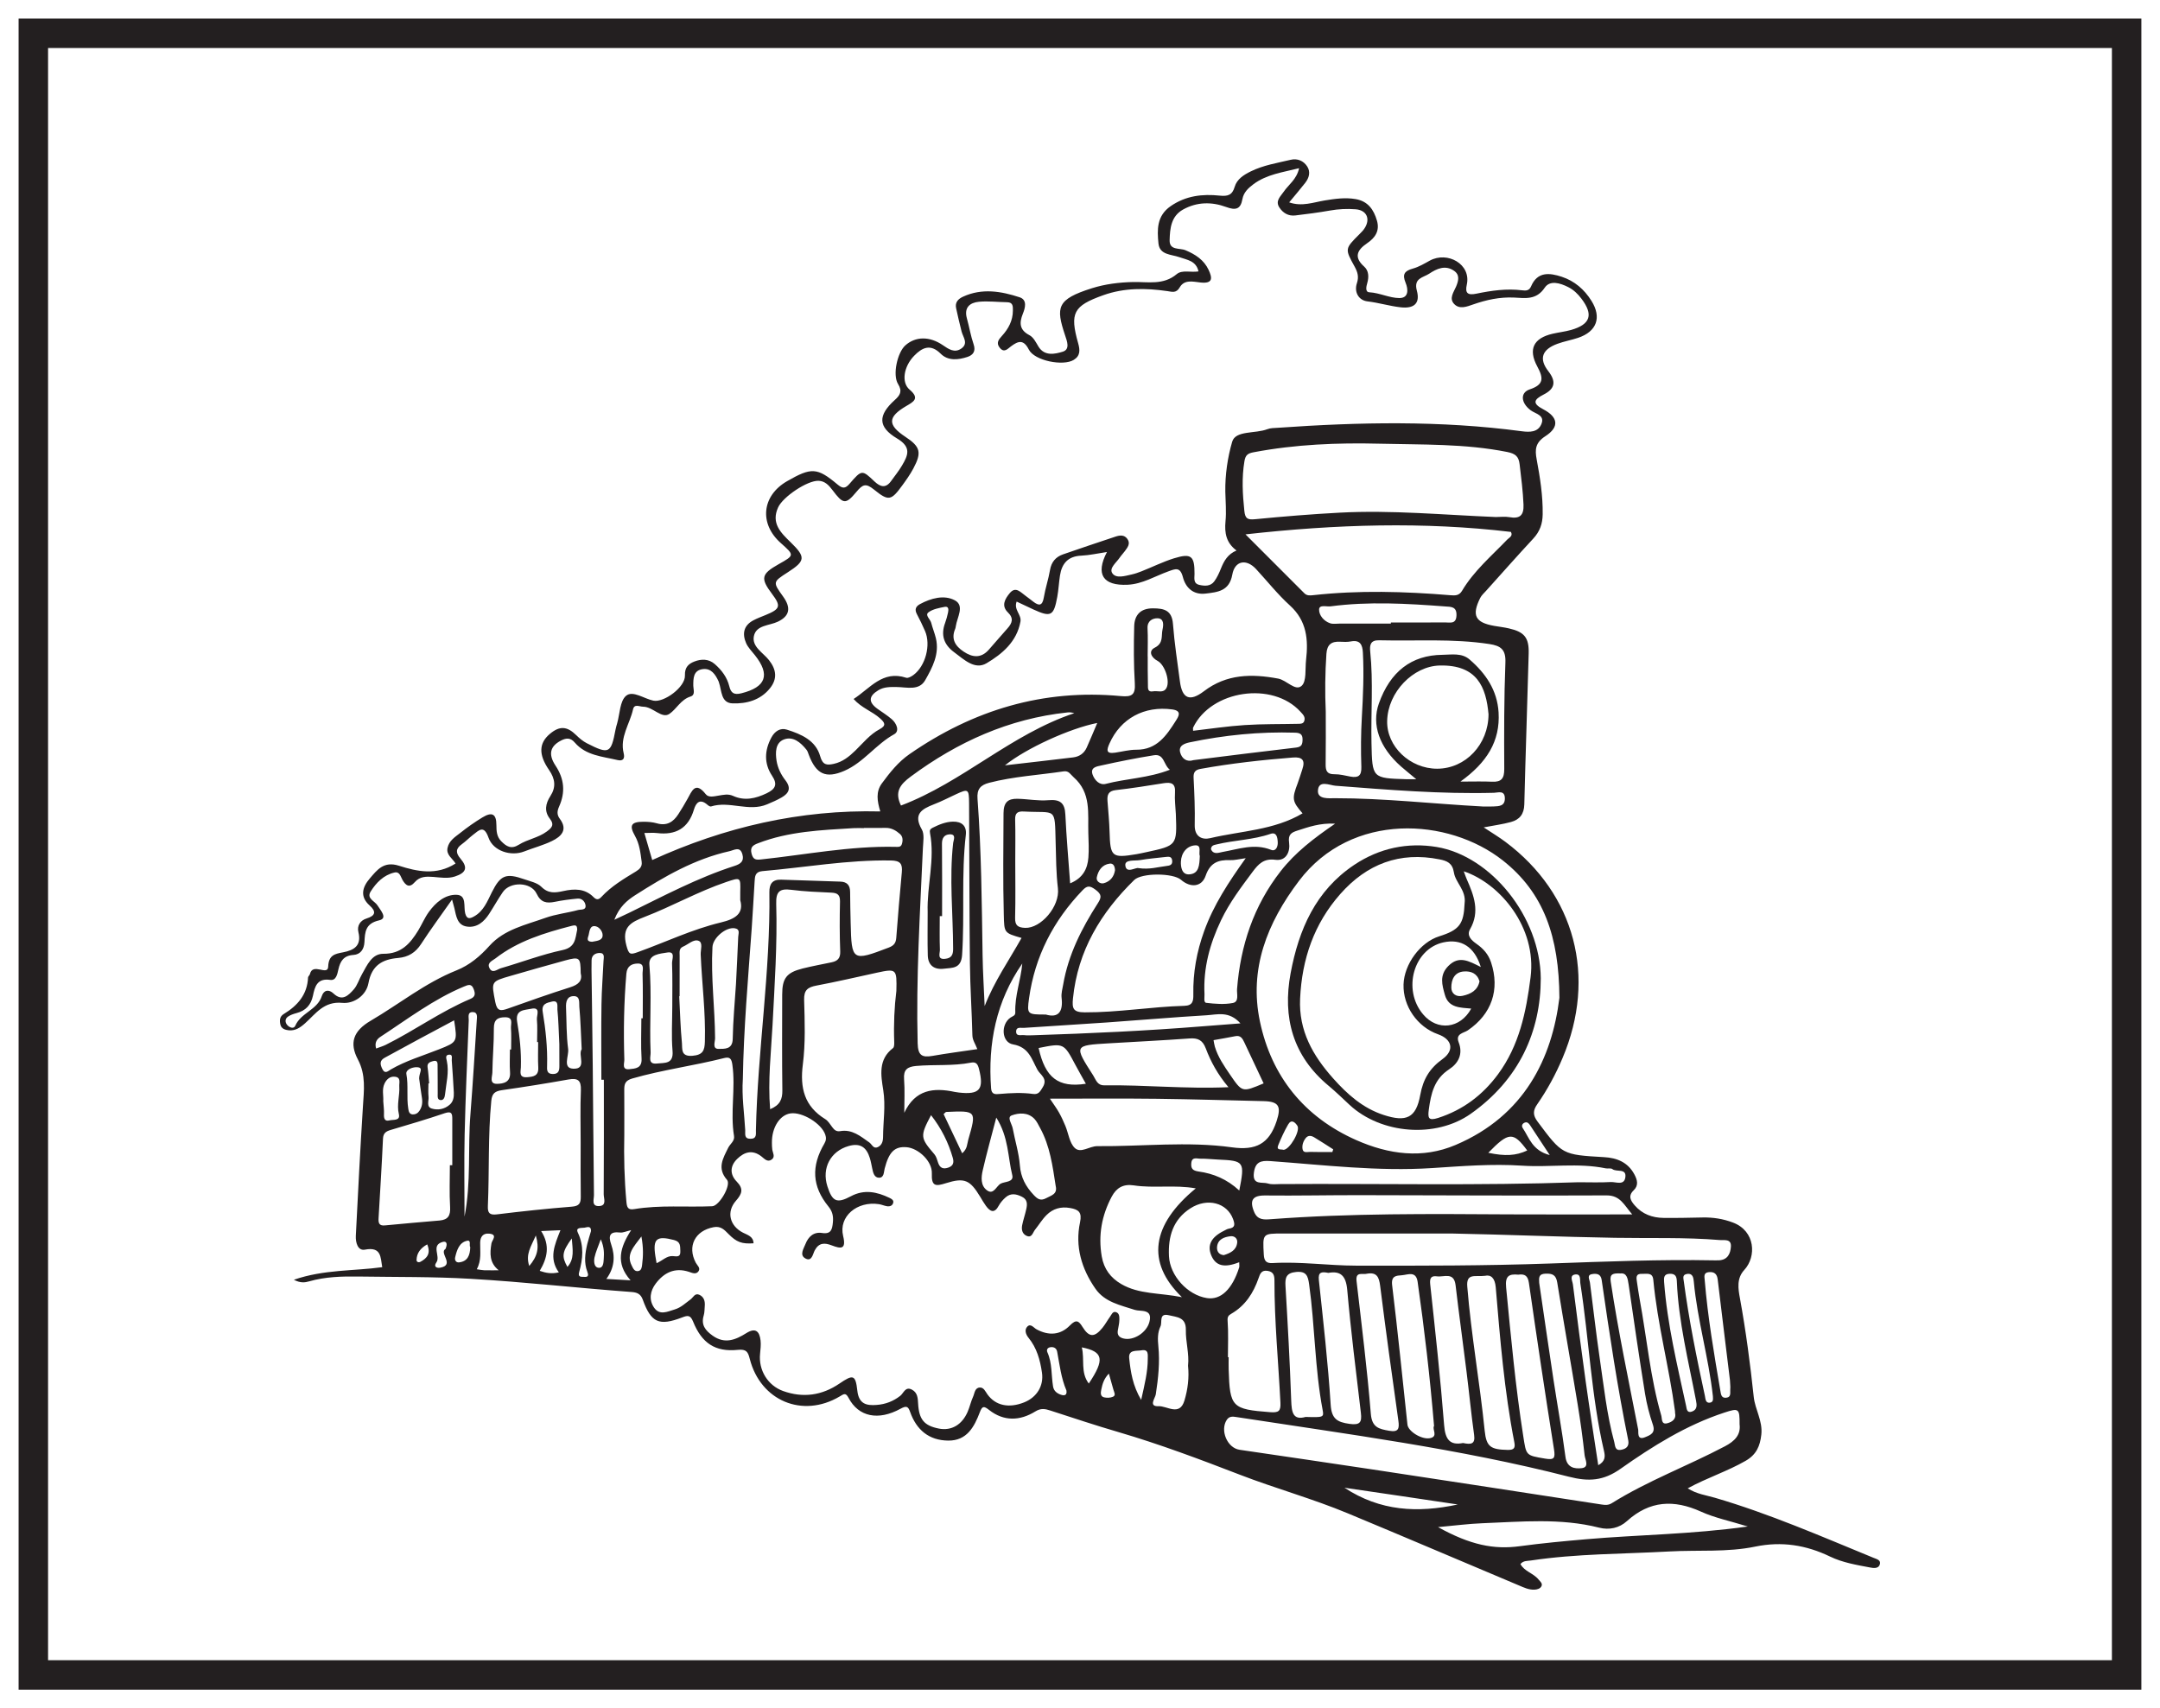 <?xml version="1.0" encoding="UTF-8"?>
<svg xmlns="http://www.w3.org/2000/svg" xmlns:xlink="http://www.w3.org/1999/xlink" width="220pt" height="174pt" viewBox="0 0 220 174" version="1.1">
<g id="surface1">
<rect x="0" y="0" width="220" height="174" style="fill:rgb(100%,100%,100%);fill-opacity:1;stroke:none;"/>
<path style=" stroke:none;fill-rule:nonzero;fill:rgb(100%,100%,100%);fill-opacity:1;" d="M 3.395 3.391 L 216.602 3.391 L 216.602 170.609 L 3.395 170.609 Z M 3.395 3.391 "/>
<path style=" stroke:none;fill-rule:nonzero;fill:rgb(13.73%,12.16%,12.549%);fill-opacity:1;" d="M 218.102 1.891 L 1.895 1.891 L 1.895 172.109 L 218.102 172.109 Z M 215.102 169.109 L 4.895 169.109 L 4.895 4.891 L 215.102 4.891 Z M 215.102 169.109 "/>
<path style=" stroke:none;fill-rule:evenodd;fill:rgb(13.73%,12.16%,12.549%);fill-opacity:1;" d="M 43.512 126.75 C 42.797 127.152 42.449 127.656 42.426 128.34 C 42.418 128.531 42.617 128.633 42.828 128.523 C 43.508 128.16 43.895 127.668 43.512 126.75 M 60.305 95.93 C 60.664 95.848 61.258 95.84 61.363 95.41 C 61.465 94.996 61.098 94.445 60.68 94.352 C 60.078 94.215 60.047 94.84 59.953 95.25 C 59.895 95.496 59.645 95.914 60.305 95.93 M 54.574 125.844 C 54.086 126.996 53.504 127.746 53.906 128.953 C 54.738 127.965 54.949 127.148 54.574 125.844 M 58.238 126.145 C 57.242 127.527 57.188 127.969 57.793 129.047 C 58.531 128.223 58.32 127.281 58.238 126.145 M 61.191 126.234 C 60.926 126.98 60.676 127.516 60.555 128.074 C 60.473 128.457 60.496 129.059 60.922 129.129 C 61.441 129.219 61.469 128.637 61.492 128.242 C 61.527 127.66 61.551 127.07 61.191 126.234 M 112.941 139.914 C 112.445 140.418 112.281 140.973 112.168 141.543 C 112.105 141.852 112.051 142.234 112.449 142.332 C 112.734 142.402 113.098 142.387 113.363 142.27 C 113.68 142.125 113.477 141.809 113.406 141.559 C 113.254 141.043 113.113 140.527 112.941 139.914 M 47.895 127.031 C 47.754 126.875 48.027 126.277 47.57 126.383 C 46.77 126.562 46.535 127.332 46.363 128.051 C 46.285 128.363 46.445 128.629 46.781 128.582 C 47.621 128.477 47.875 127.875 47.895 127.031 M 45.375 127.215 C 45.586 126.723 45.52 126.375 45.066 126.508 C 43.863 126.859 44.902 127.953 44.441 128.598 C 44.125 129.043 44.504 129.191 44.848 129.125 C 46.363 128.844 44.684 127.621 45.375 127.215 M 113.566 88.637 C 113.547 88.238 113.402 87.914 113.016 87.969 C 112.242 88.078 111.855 88.68 111.711 89.359 C 111.621 89.766 112.066 90.059 112.418 89.965 C 113.07 89.793 113.469 89.297 113.566 88.637 M 124.648 127.848 C 125.285 127.641 125.922 127.371 126.012 126.57 C 126.059 126.141 125.723 125.875 125.328 125.922 C 124.684 125.996 124.043 126.227 123.961 126.988 C 123.918 127.375 124.082 127.801 124.648 127.848 M 157.844 117.656 C 157.035 116.426 156.445 115.516 155.844 114.617 C 155.719 114.43 155.551 114.238 155.285 114.352 C 155.031 114.457 154.949 114.691 155.094 114.906 C 155.754 115.879 156.055 117.188 157.844 117.656 M 65.328 125.945 C 64.512 127.035 63.766 127.773 64.34 128.906 C 64.48 129.184 64.613 129.543 65.012 129.469 C 65.332 129.41 65.371 129.082 65.402 128.816 C 65.508 127.973 65.547 127.129 65.328 125.945 M 130.73 117.121 C 131.363 117.105 132.477 115.172 132.137 114.664 C 131.898 114.309 131.527 113.965 131.195 114.547 C 130.809 115.219 130.48 115.93 130.191 116.648 C 129.969 117.207 130.496 117.035 130.73 117.121 M 60.195 125.395 C 60.211 124.832 59.816 125 59.531 125.051 C 59.219 125.098 58.586 124.988 58.859 125.566 C 59.5 126.91 59.367 128.23 58.988 129.578 C 58.824 130.148 59.254 130.039 59.527 130.062 C 59.949 130.098 59.945 129.859 59.824 129.547 C 59.457 128.605 59.594 127.656 59.816 126.711 C 59.922 126.27 60.07 125.836 60.195 125.395 M 135.703 117.344 C 135.73 117.25 135.762 117.16 135.789 117.07 C 135.145 116.66 134.508 116.242 133.855 115.848 C 133.566 115.672 133.242 115.617 133 115.914 C 132.738 116.238 132.598 116.652 132.668 117.051 C 132.746 117.488 133.176 117.324 133.453 117.332 C 134.203 117.359 134.953 117.344 135.703 117.344 M 115.957 88.426 C 117.098 88.59 117.934 88.309 118.789 88.211 C 119.137 88.172 119.43 88.113 119.391 87.672 C 119.348 87.199 119.012 87.258 118.684 87.293 C 117.828 87.398 116.961 87.461 116.113 87.609 C 115.566 87.703 114.547 87.523 114.617 88.156 C 114.715 89.031 115.672 88.32 115.957 88.426 M 122.203 87.191 C 122.059 86.891 122.434 86.078 121.758 86.105 C 120.879 86.141 120.312 86.887 120.277 87.766 C 120.254 88.297 120.367 89.113 121.129 89.062 C 122.137 89 122.16 88.105 122.203 87.191 M 110.895 140.926 C 112.531 138.48 112.395 137.68 110.184 137.242 C 110.492 138.477 110.031 139.789 110.895 140.926 M 108.617 141.633 C 108.074 140.371 107.926 139.012 107.672 137.676 C 107.602 137.312 107.312 137.16 106.945 137.234 C 106.664 137.289 106.578 137.516 106.68 137.746 C 107.176 138.855 107.066 140.059 107.254 141.215 C 107.328 141.688 107.656 141.926 108.047 142.062 C 108.383 142.18 108.703 142.152 108.617 141.633 M 56.918 129.602 C 55.883 128.168 56.484 126.812 57.082 125.309 C 56.414 125.34 55.855 125.363 55.117 125.395 C 56.055 126.867 55.734 128.168 54.973 129.449 C 55.617 129.672 56.176 129.77 56.918 129.602 M 155.551 117.188 C 154.125 115.258 153.664 115.285 151.586 117.422 C 153.309 117.785 154.395 117.723 155.551 117.188 M 66.875 128.668 C 67.473 128.41 67.906 127.906 68.516 127.945 C 68.949 127.973 69.328 128.09 69.293 127.426 C 69.266 126.926 69.34 126.484 68.641 126.305 C 66.879 125.852 66.477 126.164 66.75 127.938 C 66.785 128.152 66.824 128.363 66.875 128.668 M 50.797 129.391 C 49.852 128.641 49.879 127.688 50.055 126.652 C 50.109 126.328 50.738 125.742 49.816 125.656 C 49.199 125.602 48.918 125.973 48.906 126.574 C 48.891 127.465 49.059 128.375 48.559 129.285 C 48.883 129.332 49.098 129.379 49.312 129.387 C 49.805 129.398 50.301 129.391 50.797 129.391 M 42.691 109.855 C 42.688 109.262 43.152 108.785 42.551 108.711 C 42.086 108.652 41.301 108.93 41.391 109.402 C 41.609 110.582 41.395 111.762 41.582 112.922 C 41.621 113.156 41.66 113.492 42.031 113.512 C 42.328 113.523 42.555 113.391 42.719 113.148 C 42.988 112.75 43.051 112.32 42.977 111.848 C 42.855 111.09 42.758 110.328 42.691 109.855 M 64.227 130.414 C 62.645 128.652 63.172 127.027 64.285 125.301 C 63.766 125.418 63.453 125.578 63.164 125.543 C 62.082 125.414 61.945 125.879 62.258 126.781 C 62.672 127.977 62.586 129.148 61.758 130.273 C 62.59 130.32 63.266 130.359 64.227 130.414 M 116.23 142.594 C 116.582 141.016 116.902 139.742 116.902 138.418 C 116.902 137.973 117 137.41 116.262 137.543 C 115.742 137.637 114.91 137.441 115.012 138.371 C 115.16 139.746 115.363 141.129 116.23 142.594 M 39.035 112.152 C 39.066 112.66 39.129 113.07 39.109 113.473 C 39.086 113.91 39.168 114.254 39.672 114.121 C 40.043 114.023 40.793 114.191 40.625 113.484 C 40.391 112.512 40.73 111.59 40.668 110.645 C 40.645 110.277 40.859 109.746 40.23 109.676 C 39.715 109.617 39.375 109.934 39.164 110.371 C 38.879 110.977 39.078 111.625 39.035 112.152 M 123.34 86.496 C 123.59 87.094 124.133 86.848 124.516 86.781 C 126.156 86.492 127.754 85.883 129.465 86.566 C 129.934 86.754 130.164 86.258 130.141 85.789 C 130.117 85.32 130.035 84.719 129.402 84.938 C 127.617 85.555 125.723 85.57 123.91 86.012 C 123.633 86.078 123.367 86.113 123.34 86.496 M 98 117.473 C 98.539 117.016 98.496 116.52 98.617 116.098 C 99.473 113.129 99.461 113.125 96.375 113.262 C 96.312 113.266 96.254 113.359 96.109 113.484 C 96.715 114.758 97.332 116.059 98 117.473 M 43.711 110.352 C 43.688 110.355 43.66 110.355 43.637 110.355 C 43.637 110.812 43.602 111.273 43.648 111.727 C 43.691 112.141 43.395 112.738 43.98 112.918 C 44.602 113.105 45.254 112.988 45.785 112.539 C 46.172 112.215 46.242 111.754 46.223 111.289 C 46.168 110.199 46.09 109.105 46.012 108.012 C 45.996 107.773 46.145 107.371 45.707 107.43 C 45.332 107.477 45.453 107.797 45.512 108.078 C 45.758 109.223 45.445 110.344 45.328 111.473 C 45.297 111.77 45.195 112.074 44.883 112.055 C 44.516 112.027 44.586 111.66 44.582 111.398 C 44.574 110.488 44.586 109.574 44.57 108.66 C 44.566 108.359 44.629 107.934 44.098 108.086 C 43.809 108.168 43.48 108.27 43.551 108.727 C 43.633 109.262 43.66 109.809 43.711 110.352 M 94.828 113.59 C 93.699 115.734 93.723 115.887 95.168 117.57 C 95.363 117.797 95.449 118.133 95.547 118.43 C 95.73 118.984 96.078 119.113 96.602 118.926 C 97.094 118.75 97.176 118.41 97.047 117.949 C 96.594 116.363 95.871 114.922 94.828 113.59 M 56.969 106.355 C 56.898 104.934 56.879 103.879 56.773 102.832 C 56.742 102.52 56.934 101.852 56.207 102.023 C 55.699 102.145 55.137 102.246 55.277 103.074 C 55.578 104.879 55.773 106.703 55.723 108.539 C 55.711 108.941 55.664 109.395 56.305 109.398 C 56.883 109.402 56.977 109.059 56.973 108.594 C 56.965 107.727 56.969 106.855 56.969 106.355 M 126.223 121.266 C 126.801 118.32 126.73 118.23 124.055 118.113 C 123.461 118.09 122.871 118.012 122.277 118.023 C 121.93 118.035 121.398 117.789 121.336 118.473 C 121.285 119.023 121.473 119.242 122.074 119.328 C 123.582 119.535 124.969 120.105 126.223 121.266 M 136.934 151.539 C 140.582 153.938 144.391 154.125 148.477 153.246 C 146.473 152.945 144.59 152.664 142.707 152.387 C 140.82 152.105 138.938 151.832 136.934 151.539 M 59.246 106.875 C 59.168 105.348 59.133 103.938 59.004 102.531 C 58.969 102.152 59.117 101.473 58.457 101.465 C 57.746 101.457 57.625 102.031 57.652 102.633 C 57.711 104.039 57.68 105.461 57.867 106.855 C 57.957 107.543 57.277 108.797 58.359 108.855 C 59.84 108.938 58.836 107.434 59.246 106.875 M 116.891 66.859 L 116.898 66.859 C 116.898 67.316 116.895 67.77 116.898 68.227 C 116.902 68.73 116.906 69.23 116.918 69.73 C 116.926 70.09 116.855 70.527 117.453 70.418 C 117.91 70.332 118.5 70.648 118.809 70.07 C 119.191 69.355 118.629 67.703 117.906 67.32 C 117.262 66.98 116.93 66.32 117.605 65.977 C 118.531 65.512 118.258 64.766 118.406 64.117 C 118.512 63.648 118.562 62.988 117.895 62.977 C 117.41 62.969 116.84 63.227 116.879 63.996 C 116.93 64.949 116.891 65.906 116.891 66.859 M 51.938 106.902 L 52.059 106.902 C 52.059 106.172 52.094 105.438 52.043 104.711 C 52.016 104.285 52.324 103.617 51.453 103.617 C 50.691 103.617 50.297 103.863 50.301 104.738 C 50.312 106.242 50.168 107.746 50.148 109.25 C 50.145 109.66 49.801 110.41 50.621 110.398 C 51.277 110.391 52.02 110.238 51.949 109.23 C 51.891 108.457 51.938 107.68 51.938 106.902 M 110.598 110.391 C 110.227 109.723 109.867 109.102 109.531 108.469 C 108.348 106.238 108.352 106.234 105.785 106.75 C 106.457 109.781 107.789 110.824 110.598 110.391 M 54.812 106.148 L 54.703 106.148 C 54.703 105.375 54.754 104.598 54.684 103.832 C 54.648 103.414 55.117 102.527 54.07 102.758 C 53.414 102.902 52.453 102.82 52.676 104.102 C 52.941 105.617 53.098 107.16 53.051 108.715 C 53.039 109.141 52.809 109.797 53.695 109.723 C 54.336 109.672 54.867 109.594 54.824 108.738 C 54.777 107.879 54.812 107.012 54.812 106.148 M 174.461 142.207 C 174.016 138.215 172.875 134.441 172.516 130.535 C 172.508 130.445 172.496 130.352 172.48 130.266 C 172.414 129.891 172.207 129.695 171.812 129.766 C 171.34 129.852 171.453 130.172 171.496 130.5 C 172.02 134.43 172.805 138.312 173.648 142.184 C 173.707 142.449 173.695 142.922 174.133 142.879 C 174.578 142.832 174.453 142.41 174.461 142.207 M 47.312 123.926 C 48 120.445 47.637 116.961 47.914 113.5 C 48.164 110.316 48.355 107.125 48.559 103.934 C 48.582 103.602 48.68 103.09 48.141 103.09 C 47.582 103.09 47.754 103.613 47.742 103.934 C 47.59 107.816 47.414 111.695 47.324 115.578 C 47.262 118.359 47.312 121.145 47.312 123.926 M 101.473 113.836 C 100.957 115.816 100.484 117.504 100.094 119.207 C 99.93 119.914 99.863 120.754 100.516 121.238 C 101.203 121.754 101.465 120.816 101.922 120.566 C 102.34 120.336 103.281 120.438 103.102 119.703 C 102.645 117.852 102.738 115.836 101.473 113.836 M 46.254 103.93 C 45.086 104.555 43.934 105.16 42.789 105.781 C 41.586 106.43 40.391 107.094 39.188 107.738 C 38.652 108.027 38.703 108.398 38.934 108.875 C 39.215 109.453 39.527 109.09 39.805 108.934 C 41.352 108.039 43.059 107.539 44.707 106.887 C 46.594 106.141 46.59 106.133 46.254 103.93 M 119.156 78.406 C 118.496 77.918 118.598 76.754 117.52 76.93 C 115.719 77.219 113.93 77.578 112.148 77.973 C 111.727 78.066 111.02 78.16 111.281 78.895 C 111.488 79.48 111.996 80.008 112.625 79.844 C 114.738 79.297 116.961 79.258 119.156 78.406 M 162.785 149.246 C 163.535 148.84 163.488 148.312 163.375 147.82 C 162.066 142.195 161.848 136.414 160.961 130.73 C 160.902 130.359 161.055 129.738 160.445 129.816 C 159.816 129.898 160.16 130.484 160.203 130.828 C 160.621 134.141 161.047 137.449 161.512 140.754 C 161.902 143.547 162.344 146.328 162.785 149.246 M 38.309 106.801 C 38.688 106.656 38.996 106.57 39.281 106.43 C 42.219 104.973 44.891 103.023 47.926 101.742 C 48.438 101.523 48.414 101.184 48.242 100.742 C 48.027 100.168 47.688 100.309 47.27 100.484 C 44.168 101.77 41.516 103.801 38.738 105.617 C 38.422 105.824 38.121 106.172 38.309 106.801 M 128.703 110.352 C 128.047 108.953 127.391 107.559 126.73 106.164 C 126.551 105.781 126.355 105.438 125.828 105.543 C 125.09 105.691 124.344 105.816 123.602 105.949 C 123.645 106.172 123.672 106.398 123.734 106.609 C 124.051 107.672 124.672 108.57 125.289 109.473 C 126.523 111.273 126.52 111.277 128.703 110.352 M 176.199 140.582 C 175.801 137.32 175.367 133.832 174.953 130.344 C 174.887 129.77 174.617 129.531 174.059 129.578 C 173.488 129.629 173.598 130.035 173.629 130.395 C 173.938 134.176 174.582 137.91 175.219 141.645 C 175.285 142.02 175.309 142.43 175.824 142.371 C 176.363 142.309 176.199 141.832 176.23 141.496 C 176.258 141.273 176.219 141.043 176.199 140.582 M 169.492 130.582 C 169.812 134.871 170.828 139.039 171.738 143.227 C 171.793 143.484 171.805 143.953 172.305 143.789 C 172.891 143.598 172.832 143.117 172.742 142.652 C 171.969 138.625 170.961 134.633 170.789 130.508 C 170.77 130.027 170.645 129.734 170.078 129.746 C 169.453 129.758 169.465 130.152 169.492 130.582 M 102.355 77.957 C 104.863 77.668 107.082 77.418 109.297 77.148 C 109.922 77.074 110.414 76.746 110.68 76.156 C 111.039 75.352 111.375 74.539 111.758 73.641 C 108.977 74.188 104.535 76.207 102.355 77.957 M 58.789 94.691 C 58.77 94.281 58.699 94.184 58.188 94.316 C 55.441 95.031 52.734 95.852 50.449 97.633 C 50.156 97.859 49.605 98.047 49.832 98.566 C 50.129 99.238 50.641 98.73 51.008 98.625 C 53.109 98.02 55.168 97.227 57.301 96.773 C 58.613 96.492 58.59 95.617 58.789 94.691 M 65.324 103.723 L 65.465 103.723 C 65.465 102.219 65.492 100.711 65.445 99.207 C 65.43 98.832 65.691 98.137 64.973 98.145 C 64.402 98.152 63.867 98.355 63.797 99.176 C 63.547 102.094 63.5 105.016 63.59 107.938 C 63.602 108.297 63.297 109 64.109 108.906 C 64.707 108.84 65.402 108.824 65.344 107.828 C 65.262 106.465 65.324 105.094 65.324 103.723 M 113.57 76.668 C 114.293 76.562 115.016 76.363 115.738 76.367 C 117.832 76.379 118.812 74.914 119.762 73.414 C 120.035 72.984 120.418 72.402 119.395 72.262 C 116.551 71.875 114.137 73.18 113.004 75.73 C 112.715 76.379 112.625 76.805 113.57 76.668 M 126.34 104.242 C 125.18 102.945 123.977 103.348 122.895 103.414 C 119.52 103.613 116.145 103.91 112.77 104.145 C 109.941 104.344 107.109 104.504 104.277 104.699 C 103.996 104.719 103.523 104.57 103.496 105.023 C 103.461 105.609 103.996 105.398 104.309 105.438 C 104.625 105.48 104.949 105.457 105.27 105.449 C 111.035 105.262 116.793 105 122.543 104.535 C 123.711 104.441 124.883 104.355 126.34 104.242 M 62.57 93.688 C 63.277 93.352 63.684 93.168 64.086 92.973 C 67.605 91.254 71.07 89.402 74.82 88.199 C 75.418 88.004 75.805 87.734 75.621 87.043 C 75.387 86.156 74.773 86.598 74.297 86.703 C 70.766 87.488 67.688 89.27 64.688 91.188 C 63.855 91.723 63.078 92.371 62.57 93.688 M 151.02 82.148 C 151.383 82.148 151.75 82.164 152.117 82.145 C 152.672 82.121 153.277 82.117 153.273 81.324 C 153.27 80.461 152.586 80.742 152.164 80.754 C 146.762 80.895 141.391 80.449 136.012 80.035 C 135.422 79.988 134.289 79.418 134.234 80.539 C 134.191 81.441 135.355 81.305 135.961 81.305 C 140.996 81.301 146 81.883 151.02 82.148 M 121.562 77.426 C 125.062 76.992 128.539 76.547 132.02 76.145 C 132.594 76.078 132.66 75.789 132.668 75.328 C 132.676 74.781 132.398 74.645 131.906 74.629 C 128.289 74.516 124.715 74.875 121.18 75.613 C 120.672 75.723 120 75.934 120.207 76.66 C 120.379 77.262 120.855 77.656 121.562 77.426 M 92.102 113.348 C 93.219 110.969 95.086 110.762 97.25 111.223 C 97.383 111.25 97.52 111.27 97.656 111.285 C 99.777 111.527 100.242 110.973 99.715 108.895 C 99.598 108.43 99.445 108.133 98.906 108.238 C 97.055 108.602 95.168 108.414 93.305 108.578 C 92.41 108.66 92.008 108.957 92.082 109.926 C 92.168 111.059 92.102 112.203 92.102 113.348 M 61.504 109.98 L 61.25 109.98 C 61.25 107.414 61.223 104.852 61.262 102.285 C 61.281 100.82 61.406 99.359 61.469 97.895 C 61.484 97.559 61.637 97.062 61.07 97.07 C 60.664 97.074 60.258 97.277 60.254 97.816 C 60.25 98.137 60.242 98.457 60.246 98.777 C 60.289 102.027 60.34 105.277 60.371 108.527 C 60.418 112.926 60.438 117.32 60.496 121.719 C 60.504 122.141 60.199 122.895 61.035 122.848 C 61.824 122.805 61.488 122.078 61.488 121.652 C 61.516 117.762 61.504 113.871 61.504 109.98 M 68.473 102.516 C 68.473 101.047 68.504 99.578 68.449 98.113 C 68.434 97.723 68.832 96.875 67.957 97.023 C 67.246 97.145 66.047 97.191 66.141 98.262 C 66.402 101.238 66.133 104.215 66.266 107.188 C 66.289 107.637 65.941 108.441 66.926 108.328 C 67.68 108.242 68.617 108.414 68.5 107.051 C 68.371 105.547 68.473 104.027 68.473 102.516 M 165.844 146.73 C 164.738 141.32 163.926 135.859 163.137 130.398 C 163.059 129.863 162.77 129.715 162.289 129.758 C 161.547 129.82 161.895 130.285 161.941 130.656 C 162.27 133.191 162.551 135.738 162.922 138.27 C 163.348 141.156 163.648 144.066 164.418 146.895 C 164.512 147.25 164.465 147.793 165.117 147.676 C 165.645 147.582 165.945 147.309 165.844 146.73 M 170.609 143.918 C 170.605 143.832 170.609 143.785 170.602 143.738 C 170.004 139.254 168.812 134.867 168.391 130.355 C 168.316 129.57 167.715 129.777 167.242 129.754 C 166.582 129.719 166.66 130.16 166.727 130.582 C 166.816 131.172 166.898 131.758 167.004 132.344 C 167.734 136.293 168.078 140.312 169.203 144.188 C 169.297 144.512 169.188 145.141 169.824 144.969 C 170.316 144.84 170.758 144.535 170.609 143.918 M 141.664 63.52 L 141.664 63.406 C 143.496 63.406 145.332 63.418 147.168 63.398 C 147.668 63.395 148.309 63.613 148.344 62.695 C 148.383 61.773 147.789 61.812 147.18 61.77 C 143.293 61.477 139.406 61.25 135.523 61.762 C 135.105 61.816 134.363 61.555 134.352 62.086 C 134.344 62.668 134.824 63.27 135.484 63.488 C 135.773 63.582 136.121 63.52 136.438 63.52 C 138.18 63.523 139.922 63.52 141.664 63.52 M 107.523 120.793 C 107.211 118.777 106.945 116.73 105.934 114.891 C 105.758 114.566 105.598 114.219 105.352 113.961 C 104.688 113.277 103.766 113.352 103.047 113.613 C 102.531 113.801 103.066 114.484 103.148 114.941 C 103.383 116.195 103.777 117.438 103.875 118.703 C 103.969 119.934 104.473 120.859 105.285 121.719 C 105.672 122.129 105.98 122.355 106.559 122.043 C 107.086 121.758 107.727 121.637 107.523 120.793 M 165.055 129.711 C 164.258 129.68 163.938 129.766 164.055 130.543 C 164.816 135.602 165.879 140.598 166.852 145.613 C 166.902 145.871 166.699 146.742 167.551 146.395 C 168.098 146.172 168.641 145.973 168.348 145.117 C 167.996 144.086 167.719 143.016 167.547 141.941 C 166.953 138.246 166.41 134.543 165.879 130.84 C 165.785 130.18 165.676 129.648 165.055 129.711 M 74.961 100.227 C 75.039 98.629 75.125 97.031 75.188 95.434 C 75.199 95.113 75.414 94.656 74.852 94.555 C 73.938 94.395 72.617 95.531 72.566 96.457 C 72.391 99.566 72.816 102.66 72.832 105.762 C 72.832 106.141 72.52 106.859 73.211 106.84 C 73.762 106.824 74.609 106.926 74.629 105.824 C 74.664 103.957 74.84 102.09 74.961 100.227 M 69.219 101.477 C 69.207 101.477 69.195 101.477 69.18 101.477 C 69.266 103.07 69.301 104.668 69.457 106.258 C 69.512 106.812 69.305 107.641 70.52 107.543 C 71.602 107.457 71.766 106.992 71.793 106.105 C 71.879 103.133 71.492 100.188 71.367 97.227 C 71.348 96.742 71.621 96.02 71.16 95.832 C 70.648 95.629 70.105 96.195 69.574 96.422 C 69.129 96.609 69.227 97.02 69.223 97.367 C 69.215 98.738 69.219 100.105 69.219 101.477 M 59.145 99.117 C 59.129 97.516 59.035 97.434 57.574 97.828 C 55.719 98.332 53.875 98.863 52.031 99.395 C 49.973 99.984 50.043 99.977 50.445 102.07 C 50.629 103.016 51.004 102.992 51.719 102.738 C 53.832 101.988 55.945 101.238 58.078 100.562 C 58.918 100.297 59.344 99.898 59.145 99.117 M 121.004 139.117 C 121.141 137.891 120.754 136.68 120.781 135.457 C 120.805 134.156 119.863 134.168 119.066 133.973 C 117.992 133.711 118.406 134.676 118.195 135.109 C 117.891 135.75 117.91 136.426 117.98 137.121 C 118.145 138.77 117.969 140.398 117.719 142.031 C 117.66 142.41 116.949 143.281 117.996 143.234 C 118.867 143.191 120.152 144.297 120.641 142.648 C 120.98 141.512 121.129 140.328 121.004 139.117 M 121.52 74.438 C 123.273 74.234 125.023 73.969 126.781 73.855 C 128.605 73.734 130.441 73.77 132.273 73.727 C 132.496 73.723 132.746 73.719 132.84 73.445 C 132.984 73.02 132.703 72.77 132.453 72.496 C 129.617 69.371 123.355 70.289 121.523 74.109 C 121.492 74.184 121.52 74.285 121.52 74.438 M 88 84.332 L 88 84.352 C 87.633 84.352 87.266 84.332 86.902 84.355 C 83.621 84.555 80.332 84.684 77.211 85.891 C 76.664 86.098 76.379 86.305 76.555 86.977 C 76.719 87.586 77.012 87.598 77.539 87.539 C 82.074 87.055 86.574 86.164 91.168 86.258 C 91.422 86.262 91.75 86.328 91.855 85.98 C 91.973 85.617 91.965 85.219 91.672 84.957 C 91.262 84.594 90.789 84.316 90.195 84.328 C 89.465 84.344 88.73 84.332 88 84.332 M 104.121 98.145 C 101.461 101.984 100.605 106.273 100.945 110.867 C 100.992 111.504 101.395 111.469 101.805 111.43 C 102.949 111.332 104.09 111.273 105.23 111.43 C 105.777 111.5 105.938 111.188 106.207 110.742 C 106.754 109.852 105.949 109.484 105.664 108.965 C 105.086 107.906 104.801 106.66 103.184 106.383 C 102.016 106.184 101.902 104.359 102.914 103.656 C 103.137 103.5 103.422 103.473 103.41 103.121 C 103.344 101.418 103.977 99.82 104.121 98.145 M 91.766 82.051 C 98.031 79.684 102.984 74.781 109.418 72.645 C 109.156 72.566 108.93 72.543 108.707 72.57 C 102.766 73.207 97.543 75.562 92.77 79.094 C 91.66 79.914 91.094 80.668 91.766 82.051 M 156.77 130.668 C 157.254 133.961 157.727 137.258 158.227 140.551 C 158.625 143.168 159.102 145.773 159.445 148.398 C 159.59 149.516 160.398 149.625 161.094 149.547 C 161.914 149.453 161.441 148.668 161.395 148.227 C 161.207 146.5 160.973 144.781 160.691 143.07 C 160.012 138.926 159.273 134.793 158.609 130.645 C 158.484 129.855 158.113 129.707 157.41 129.734 C 156.68 129.762 156.75 130.184 156.77 130.668 M 139.207 129.742 C 138.793 129.867 138.047 129.469 138.168 130.496 C 138.688 134.996 139.254 139.496 139.621 144.008 C 139.734 145.41 140.461 145.555 141.488 145.738 C 142.449 145.906 142.539 145.52 142.426 144.703 C 141.777 140.129 141.148 135.551 140.57 130.969 C 140.457 130.078 140.23 129.555 139.207 129.742 M 106.516 103.34 C 107.777 103.711 108.297 103.082 108.125 101.633 C 108.074 101.188 108.211 100.723 108.289 100.273 C 108.812 97.242 110.172 94.562 111.812 92.012 C 112.203 91.402 112.23 91.105 111.574 90.621 C 110.992 90.188 110.723 90.199 110.254 90.688 C 107.289 93.781 105.406 97.414 104.812 101.672 C 104.582 103.332 104.629 103.34 106.516 103.34 M 132.98 144.328 C 134.797 144.383 134.855 144.371 134.711 143.609 C 133.91 139.379 133.93 135.062 133.336 130.812 C 133.219 129.973 133.055 129.461 132.016 129.562 C 131.012 129.656 130.875 130.133 130.93 131 C 131.16 134.879 131.375 138.762 131.512 142.645 C 131.555 143.828 131.672 144.699 132.98 144.328 M 75.395 91.691 C 75.395 91.219 75.391 91.035 75.395 90.855 C 75.434 89.336 75.438 89.348 73.961 89.844 C 71.102 90.812 68.469 92.309 65.664 93.391 C 64.234 93.941 63.305 94.441 63.797 96.301 C 64.043 97.227 64.18 97.266 64.945 96.988 C 67.773 95.973 70.504 94.656 73.438 93.957 C 74.891 93.609 75.777 93.055 75.395 91.691 M 135.293 129.656 C 134.57 129.508 134.246 129.59 134.328 130.379 C 134.777 134.605 135.262 138.836 135.531 143.078 C 135.621 144.527 136.195 144.859 137.449 145.035 C 138.516 145.184 138.723 144.883 138.609 143.918 C 138.117 139.746 137.586 135.57 137.219 131.387 C 137.09 129.941 136.535 129.43 135.293 129.656 M 146.062 145.25 C 145.645 140.27 145.078 135.406 144.387 130.559 C 144.223 129.43 143.402 129.844 142.789 129.895 C 142.215 129.938 141.672 129.941 141.793 130.918 C 142.371 135.645 142.84 140.383 143.352 145.117 C 143.426 145.789 144.781 146.652 145.641 146.492 C 146.531 146.328 145.832 145.574 146.062 145.25 M 119.762 82.918 C 119.727 82.188 119.625 81.453 119.676 80.727 C 119.742 79.785 119.289 79.656 118.516 79.777 C 116.895 80.035 115.27 80.297 113.641 80.48 C 112.879 80.566 112.754 80.973 112.801 81.594 C 112.879 82.641 112.984 83.688 113.012 84.738 C 113.086 87.277 113.242 87.426 115.762 87.004 C 116.078 86.953 116.391 86.875 116.703 86.812 C 119.883 86.129 119.883 86.129 119.762 82.918 M 126.215 128.57 C 124.676 129.18 123.812 128.941 123.363 127.859 C 122.941 126.828 123.363 126.012 124.656 125.371 C 124.82 125.293 124.98 125.18 125.156 125.152 C 125.832 125.051 125.777 124.695 125.59 124.176 C 124.977 122.508 122.965 121.969 121.242 123.082 C 119.465 124.227 118.965 125.965 119.062 127.961 C 119.16 129.941 120.953 131.918 122.934 132.223 C 124.336 132.438 125.504 131.332 126.211 129.105 C 126.25 128.984 126.215 128.84 126.215 128.57 M 149.016 146.984 C 149.82 147.156 150.277 147.109 150.141 146.156 C 149.844 144.031 149.641 141.895 149.375 139.766 C 149.012 136.812 148.598 133.863 148.254 130.91 C 148.09 129.527 147.074 130.105 146.363 130.008 C 145.789 129.93 145.598 130.156 145.668 130.809 C 146.184 135.586 146.711 140.367 147.086 145.156 C 147.199 146.621 147.668 147.246 149.016 146.984 M 103.406 87.73 C 103.406 89.645 103.441 91.562 103.391 93.48 C 103.371 94.273 103.676 94.48 104.414 94.512 C 106.008 94.574 107.969 92.336 107.75 90.477 C 107.566 88.93 107.562 87.383 107.52 85.828 C 107.422 82.109 107.617 82.848 104.281 82.66 C 103.652 82.625 103.375 82.805 103.395 83.488 C 103.434 84.898 103.406 86.316 103.406 87.73 M 151.242 129.953 C 150.246 130.074 149.328 129.641 149.445 131.055 C 149.844 135.973 150.723 140.832 151.219 145.738 C 151.387 147.383 151.84 147.648 153.559 147.688 C 154.223 147.703 154.352 147.48 154.234 146.891 C 153.219 141.684 152.789 136.402 152.344 131.125 C 152.262 130.168 151.848 129.816 151.242 129.953 M 135.031 72.488 C 135.031 74.273 135.047 76.059 135.02 77.844 C 135.012 78.496 135.148 78.875 135.914 78.863 C 136.457 78.855 137 79 137.539 79.102 C 138.344 79.25 138.684 79.023 138.656 78.117 C 138.598 76.43 138.609 74.73 138.707 73.043 C 138.832 70.848 138.93 68.66 138.812 66.465 C 138.77 65.68 138.531 65.152 137.586 65.336 C 137.23 65.402 136.852 65.387 136.488 65.367 C 135.613 65.32 135.164 65.648 135.098 66.594 C 134.965 68.559 134.941 70.523 135.031 72.488 M 154.641 129.836 C 153.68 129.746 153.289 129.969 153.402 131.141 C 153.895 136.195 154.355 141.25 155.145 146.27 C 155.457 148.273 155.391 148.238 157.355 148.57 C 158.273 148.723 158.43 148.57 158.277 147.621 C 157.375 141.984 156.535 136.332 155.723 130.68 C 155.613 129.93 155.289 129.746 154.641 129.836 M 135.988 83.898 C 134.422 83.816 133.289 84.238 132.145 84.602 C 131.531 84.797 131.176 85 131.297 85.832 C 131.426 86.742 131.008 87.727 129.898 87.578 C 128.719 87.418 128.176 88.008 127.59 88.789 C 126.414 90.367 125.223 91.941 124.371 93.727 C 123.23 96.109 122.543 98.602 122.68 101.273 C 122.695 101.582 122.57 102.113 122.859 102.148 C 123.754 102.254 124.695 102.332 125.566 102.164 C 126.227 102.035 125.957 101.25 125.996 100.746 C 126.344 96.32 127.676 92.273 130.445 88.73 C 131.918 86.844 133.781 85.406 135.988 83.898 M 178.016 155.488 C 176.172 154.918 174.641 154.605 173.254 153.977 C 170.492 152.723 168.02 152.844 165.703 154.941 C 164.926 155.645 163.906 155.871 162.867 155.605 C 158.934 154.609 154.953 155.004 150.98 155.156 C 149.578 155.211 148.176 155.395 146.469 155.551 C 149.754 157.375 152.156 157.852 154.789 157.496 C 157.051 157.188 159.332 156.98 161.605 156.781 C 166.93 156.324 172.289 156.289 178.016 155.488 M 125.066 138.242 L 125.141 138.242 C 125.141 138.652 125.129 139.066 125.141 139.477 C 125.254 143.344 125.488 143.547 129.367 143.844 C 130.23 143.906 130.457 143.746 130.414 142.879 C 130.207 138.727 129.797 134.586 129.805 130.426 C 129.805 129.922 129.711 129.543 129.105 129.449 C 128.473 129.352 128.34 129.75 128.184 130.203 C 127.66 131.711 126.832 132.996 125.414 133.816 C 125.121 133.984 125 134.125 125.035 134.547 C 125.125 135.773 125.066 137.012 125.066 138.242 M 125.121 110.742 C 124.012 109.422 123.32 108.141 122.805 106.777 C 122.488 105.941 122 105.711 121.148 105.777 C 118.41 105.977 115.668 106.109 112.926 106.273 C 109.383 106.484 109.383 106.484 111.344 109.543 C 111.629 109.988 111.746 110.562 112.484 110.551 C 116.605 110.496 120.719 110.93 125.121 110.742 M 144.25 79.371 C 143.586 78.816 143.137 78.457 142.703 78.078 C 140.496 76.141 139.676 73.812 140.441 71.656 C 141.594 68.414 143.754 66.73 146.91 66.699 C 147.848 66.688 148.879 66.48 149.68 67.176 C 151.328 68.594 152.496 70.312 152.633 72.559 C 152.812 75.508 151.426 77.688 148.746 79.613 C 150.078 79.613 151.023 79.578 151.969 79.625 C 152.922 79.672 153.215 79.289 153.211 78.336 C 153.191 74.719 153.188 71.098 153.328 67.484 C 153.379 66.164 152.867 65.781 151.699 65.602 C 147.965 65.031 144.211 65.309 140.465 65.219 C 139.582 65.195 139.492 65.703 139.559 66.363 C 139.879 69.469 139.621 72.582 139.688 75.691 C 139.766 79.266 139.75 79.266 143.258 79.371 C 143.488 79.379 143.715 79.371 144.25 79.371 M 78.438 112.984 C 79.453 112.57 79.695 111.949 79.684 111.066 C 79.641 107.816 79.664 104.566 79.668 101.316 C 79.668 99.645 80.105 99.062 81.758 98.648 C 82.73 98.406 83.719 98.227 84.699 98.02 C 85.301 97.895 85.605 97.613 85.578 96.91 C 85.512 95.219 85.516 93.527 85.555 91.836 C 85.57 91.168 85.32 90.957 84.699 90.926 C 83.332 90.863 81.957 90.812 80.598 90.637 C 79.41 90.48 79.02 90.809 79.059 92.07 C 79.18 96.188 78.895 100.301 78.684 104.414 C 78.535 107.227 78.199 110.035 78.438 112.984 M 121.793 121.047 C 119.633 120.66 117.531 121.055 115.477 120.742 C 114.398 120.578 113.711 120.992 113.23 121.891 C 112.211 123.809 111.844 125.824 112.215 127.984 C 112.434 129.254 113.121 130.164 114.195 130.789 C 116.02 131.855 118.078 131.668 120.379 132.129 C 116.703 128.574 117.281 124.758 121.793 121.047 M 160.77 120.422 C 161.871 120.422 162.973 120.465 164.07 120.402 C 164.59 120.375 165.434 120.793 165.547 119.902 C 165.664 118.969 164.645 119.414 164.223 119.082 C 164.074 118.965 163.777 119.051 163.555 119.008 C 160.73 118.426 157.871 118.922 155.027 118.734 C 151.973 118.531 148.906 118.781 145.84 118.98 C 140.34 119.336 134.855 118.664 129.375 118.266 C 128.402 118.195 127.852 118.359 127.711 119.457 C 127.543 120.766 128.57 120.363 129.148 120.551 C 129.527 120.672 129.965 120.613 130.375 120.609 C 140.508 120.543 150.641 120.781 160.77 120.422 M 45.82 118.688 L 46.066 118.688 C 46.066 117.133 46.066 115.578 46.066 114.027 C 46.066 113.508 46.055 113.133 45.305 113.387 C 43.492 114.004 41.652 114.547 39.812 115.09 C 39.324 115.234 39.035 115.406 39.008 115.992 C 38.887 118.688 38.715 121.375 38.559 124.066 C 38.531 124.527 38.578 124.883 39.199 124.82 C 41.059 124.641 42.918 124.477 44.781 124.32 C 45.652 124.242 45.895 123.797 45.844 122.938 C 45.758 121.527 45.82 120.105 45.82 118.688 M 132.668 82.848 C 131.602 81.617 131.57 81.363 132.172 79.781 C 132.348 79.312 132.484 78.832 132.645 78.359 C 132.957 77.445 132.656 77.082 131.684 77.16 C 128.535 77.41 125.402 77.754 122.293 78.316 C 121.742 78.414 121.539 78.645 121.57 79.234 C 121.652 80.832 121.719 82.438 121.684 84.035 C 121.656 85.227 122.441 85.57 123.254 85.375 C 126.41 84.629 129.762 84.57 132.668 82.848 M 166.246 123.699 C 165.41 122.742 165.039 121.754 163.625 121.762 C 155.242 121.805 146.863 121.746 138.48 121.738 C 135.277 121.734 132.07 121.805 128.867 121.77 C 127.598 121.754 127.227 122.242 127.746 123.465 C 128.098 124.293 128.758 124.238 129.473 124.184 C 137.559 123.574 145.664 123.645 153.77 123.695 C 157.84 123.719 161.91 123.699 166.246 123.699 M 99.543 106.863 C 99.324 106.293 99.047 105.945 99.039 105.445 C 98.98 103.02 98.816 100.594 98.789 98.168 C 98.727 92.719 98.734 87.262 98.703 81.809 C 98.691 80.359 98.621 80.324 97.355 80.91 C 96.609 81.258 95.875 81.637 95.105 81.934 C 93.887 82.41 92.984 82.922 93.887 84.484 C 94.172 84.973 94.027 85.738 94 86.375 C 93.707 93.004 93.293 99.625 93.465 106.273 C 93.496 107.512 93.914 107.738 94.98 107.551 C 96.461 107.293 97.953 107.098 99.543 106.863 M 151.609 72.754 C 151.363 70 150.461 67.699 146.629 67.789 C 143.934 67.855 141.355 70.492 141.285 73.43 C 141.219 76.027 143.602 78.301 146.379 78.301 C 149.273 78.293 151.598 75.832 151.609 72.754 M 104.047 95.539 C 102.25 95.023 102.285 95.023 102.238 93.156 C 102.145 89.719 102.199 86.281 102.211 82.844 C 102.215 81.727 102.656 81.344 103.625 81.363 C 104.676 81.383 105.734 81.598 106.773 81.508 C 107.949 81.406 108.453 81.758 108.508 82.965 C 108.617 85.27 108.82 87.566 108.996 89.977 C 110.301 89.438 110.77 88.492 110.855 87.344 C 110.918 86.523 110.875 85.695 110.848 84.867 C 110.785 82.863 111.168 80.766 109.352 79.168 C 109.016 78.875 108.867 78.492 108.336 78.57 C 105.805 78.949 103.238 79.09 100.746 79.734 C 99.852 79.969 99.488 80.383 99.562 81.367 C 99.957 86.668 99.996 91.984 100.078 97.301 C 100.105 99.023 100.215 100.75 100.289 102.477 C 101.27 99.957 102.77 97.816 104.047 95.539 M 106.934 111.91 C 107.324 112.496 107.621 112.895 107.863 113.324 C 108.109 113.762 108.32 114.223 108.512 114.688 C 108.824 115.441 108.926 116.398 109.457 116.922 C 110.074 117.523 110.957 116.738 111.77 116.746 C 116.344 116.789 120.938 116.234 125.484 116.867 C 127.91 117.203 129.262 116.52 130.027 114.188 C 130.504 112.723 130.293 112.195 128.691 112.16 C 125.074 112.082 121.461 111.965 117.844 111.922 C 114.277 111.879 110.715 111.91 106.934 111.91 M 75.66 109.91 C 75.539 111.656 75.805 113.383 75.902 115.117 C 75.922 115.492 75.766 116 76.438 115.996 C 77.098 115.996 76.984 115.508 76.992 115.117 C 77.164 107.023 78.477 98.988 78.363 90.875 C 78.352 90.031 78.676 89.574 79.562 89.602 C 81.578 89.672 83.586 89.734 85.598 89.801 C 86.273 89.824 86.582 90.176 86.586 90.848 C 86.59 91.902 86.617 92.953 86.641 94.008 C 86.73 97.898 86.809 97.938 90.52 96.52 C 91.043 96.32 91.242 96.055 91.285 95.543 C 91.461 93.312 91.637 91.078 91.852 88.848 C 91.934 87.98 91.691 87.664 90.75 87.648 C 86.34 87.574 82.008 88.355 77.637 88.734 C 76.91 88.801 76.891 89.27 76.859 89.781 C 76.758 91.383 76.676 92.98 76.562 94.578 C 76.195 99.688 75.742 104.789 75.66 109.91 M 59.141 116.406 C 59.141 114.621 59.09 112.832 59.164 111.051 C 59.203 110.023 58.84 109.789 57.891 109.957 C 55.641 110.359 53.387 110.719 51.125 111.043 C 50.43 111.145 50.113 111.359 50.039 112.133 C 49.695 115.695 49.844 119.27 49.691 122.832 C 49.66 123.543 49.844 123.789 50.613 123.695 C 53.152 123.383 55.695 123.113 58.242 122.91 C 58.988 122.852 59.16 122.57 59.152 121.902 C 59.125 120.07 59.141 118.238 59.141 116.406 M 91.297 100.934 C 91.355 98.691 91.301 98.648 89.316 99.078 C 87.27 99.523 85.23 100 83.172 100.387 C 82.285 100.555 81.871 100.828 81.902 101.855 C 81.965 104.047 82.047 106.266 81.77 108.43 C 81.465 110.82 81.926 112.688 84.055 113.996 C 84.352 114.18 84.551 114.527 84.77 114.816 C 84.973 115.094 85.188 115.281 85.566 115.219 C 86.785 115 87.637 115.734 88.535 116.363 C 88.809 116.555 88.949 117.055 89.406 116.844 C 89.812 116.652 89.938 116.277 89.941 115.816 C 89.949 114.227 90.215 112.652 89.961 111.039 C 89.723 109.535 89.43 107.918 90.953 106.758 C 91.086 106.66 91.086 106.332 91.078 106.113 C 91.012 104.328 91.094 102.551 91.297 100.934 M 147.855 125.645 C 142.125 125.645 136.398 125.645 130.668 125.645 C 128.57 125.645 128.602 125.645 128.719 127.789 C 128.754 128.445 128.977 128.691 129.613 128.656 C 132.457 128.488 135.285 128.914 138.125 128.918 C 144.719 128.93 151.316 128.934 157.914 128.699 C 163.5 128.5 169.086 128.273 174.676 128.379 C 174.816 128.383 174.953 128.383 175.09 128.375 C 175.969 128.32 176.25 127.695 176.297 126.973 C 176.348 126.152 175.59 126.348 175.184 126.312 C 171.621 126.016 168.047 126.145 164.48 126.082 C 158.938 125.988 153.398 125.754 147.855 125.645 M 126.855 54.43 C 128.996 56.57 130.922 58.496 132.848 60.426 C 133.105 60.688 133.418 60.66 133.742 60.625 C 138.402 60.109 143.062 60.242 147.723 60.629 C 148.199 60.668 148.613 60.68 148.906 60.188 C 150.113 58.152 151.91 56.633 153.523 54.953 C 153.719 54.75 154.117 54.605 153.891 54.18 C 144.992 53.125 136.109 53.398 126.855 54.43 M 63.586 115.551 C 63.535 117.84 63.59 120.125 63.801 122.41 C 63.852 122.965 63.945 123.27 64.594 123.16 C 67.23 122.719 69.895 122.984 72.543 122.867 C 73.266 122.832 74.504 120.695 74.047 120.176 C 73.004 118.992 73.648 117.977 74.172 116.906 C 74.367 116.508 74.848 116.227 74.762 115.711 C 74.363 113.301 74.934 110.875 74.594 108.461 C 74.512 107.863 74.352 107.621 73.758 107.773 C 70.66 108.559 67.477 108.969 64.398 109.855 C 63.672 110.066 63.578 110.418 63.582 111.016 C 63.594 112.527 63.586 114.039 63.586 115.551 M 126.879 87.414 C 126.195 87.508 125.742 87.633 125.297 87.613 C 124.078 87.566 123.254 87.875 122.797 89.203 C 122.402 90.363 121.246 90.453 120.285 89.613 C 119.469 88.906 116.27 88.898 115.516 89.641 C 112.117 92.969 109.777 96.836 109.285 101.688 C 109.18 102.723 109.293 103.113 110.48 103.117 C 113.883 103.133 117.238 102.547 120.625 102.453 C 121.48 102.43 121.555 101.969 121.543 101.297 C 121.5 99.078 121.887 96.941 122.645 94.844 C 123.602 92.191 125.125 89.867 126.879 87.414 M 177.18 145.078 C 177.188 143.465 177.102 143.402 175.629 143.887 C 171.758 145.156 168.332 147.301 165.047 149.617 C 163.309 150.84 161.82 150.938 159.777 150.414 C 148.652 147.562 137.262 146.09 125.93 144.34 C 125.578 144.285 125.211 144.23 124.949 144.625 C 124.246 145.691 124.992 147.484 126.246 147.672 C 130.766 148.344 135.293 148.992 139.812 149.68 C 147.586 150.855 155.359 152.051 163.129 153.25 C 163.512 153.309 163.832 153.324 164.172 153.109 C 167.832 150.824 171.887 149.324 175.691 147.316 C 176.688 146.793 177.316 146.148 177.18 145.078 M 152.352 52.664 C 152.812 52.664 153.281 52.598 153.723 52.676 C 154.789 52.867 155.219 52.508 155.172 51.395 C 155.113 50.02 154.938 48.66 154.777 47.301 C 154.684 46.5 154.363 46.211 153.516 46.039 C 149.215 45.18 144.863 45.305 140.531 45.195 C 136.23 45.086 131.938 45.262 127.688 46.066 C 127.102 46.176 126.855 46.34 126.75 46.969 C 126.461 48.664 126.562 50.332 126.738 52.023 C 126.82 52.824 127.055 52.961 127.828 52.887 C 130.695 52.609 133.566 52.371 136.445 52.219 C 141.754 51.938 147.051 52.449 152.352 52.664 M 158.828 101.637 C 158.793 95.426 157.25 90.949 153.07 87.648 C 147.531 83.277 137.664 82.66 132.309 89.719 C 129.051 94.016 127.203 98.707 128.324 104.039 C 129.5 109.629 132.824 113.777 138.145 116.133 C 141.441 117.59 144.879 118.062 148.262 116.621 C 155.289 113.637 158.078 107.762 158.828 101.637 M 89.66 82.652 C 89.34 81.594 89.188 80.652 89.824 79.789 C 90.641 78.684 91.484 77.613 92.641 76.812 C 99.121 72.324 106.246 70.164 114.145 70.902 C 115.297 71.012 115.656 70.77 115.582 69.582 C 115.465 67.664 115.469 65.73 115.52 63.809 C 115.547 62.66 116.145 61.961 117.43 61.965 C 118.57 61.965 119.363 62.164 119.469 63.559 C 119.621 65.523 119.922 67.473 120.18 69.426 C 120.406 71.164 121.184 71.5 122.613 70.414 C 124.926 68.645 127.484 68.617 130.184 69.121 C 131.055 69.285 131.926 70.434 132.57 69.863 C 133.09 69.402 132.922 68.148 133.023 67.242 C 133.266 65.164 133.105 63.242 131.387 61.68 C 130.137 60.547 129.078 59.203 127.926 57.957 C 126.941 56.895 125.766 57.102 125.512 58.531 C 125.211 60.207 124.035 60.312 122.805 60.461 C 121.527 60.617 120.754 59.852 120.477 58.777 C 120.195 57.703 119.703 57.949 119 58.199 C 117.629 58.691 116.352 59.492 114.852 59.562 C 112.344 59.68 111.555 58.504 112.746 56.227 C 111.82 56.363 110.984 56.559 110.141 56.598 C 108.793 56.652 108.152 57.383 107.961 58.621 C 107.848 59.348 107.816 60.082 107.684 60.801 C 107.328 62.75 107.035 62.895 105.25 62.078 C 104.684 61.82 104.125 61.551 103.547 61.277 C 103.227 62.117 104.066 62.598 103.934 63.324 C 103.559 65.375 102.066 66.617 100.48 67.559 C 99.285 68.266 98.184 67.176 97.188 66.441 C 96.125 65.66 95.801 64.68 96.266 63.438 C 96.391 63.094 96.488 62.738 96.562 62.379 C 96.621 62.109 96.629 61.738 96.23 61.812 C 95.656 61.926 95.012 62.035 94.566 62.371 C 94.18 62.664 94.75 63.066 94.844 63.434 C 94.98 63.965 95.191 64.473 95.32 65.004 C 95.707 66.613 94.965 67.992 94.234 69.281 C 93.609 70.383 92.367 69.992 91.336 69.98 C 90.691 69.973 90.047 69.953 89.465 70.305 C 88.457 70.914 88.43 71.523 89.383 72.207 C 89.871 72.555 90.379 72.871 90.828 73.258 C 91.324 73.688 91.652 74.469 91.074 74.789 C 89.211 75.816 87.961 77.664 86 78.516 C 84.105 79.336 83.117 78.855 82.371 76.867 C 82.309 76.699 82.254 76.508 82.145 76.371 C 81.547 75.625 80.77 74.957 79.828 75.328 C 78.969 75.672 78.965 76.652 79.094 77.492 C 79.211 78.227 79.547 78.906 79.992 79.477 C 80.613 80.277 80.352 80.801 79.613 81.227 C 79.141 81.5 78.633 81.719 78.129 81.93 C 76.258 82.719 74.305 81.551 72.418 82.145 C 72.324 82.176 72.156 82.066 72.059 81.98 C 71.297 81.312 70.895 81.742 70.676 82.473 C 70.109 84.371 68.828 85.086 66.918 84.855 C 66.516 84.809 66.105 84.848 65.629 84.848 C 65.914 85.82 66.16 86.676 66.43 87.602 C 73.789 84.25 81.473 82.453 89.66 82.652 M 76.75 126.641 C 75.562 126.723 75.02 126.531 74.199 125.695 C 73.777 125.266 73.414 124.863 72.684 125 C 70.793 125.352 69.977 126.938 70.867 128.621 C 71.008 128.887 71.367 129.148 71.156 129.473 C 70.898 129.867 70.477 129.645 70.156 129.543 C 68.715 129.078 67.629 129.633 66.789 130.742 C 66.23 131.48 66.066 132.367 66.605 133.176 C 67.18 134.027 67.98 133.598 68.723 133.379 C 69.363 133.188 69.82 132.73 70.336 132.355 C 70.609 132.156 70.77 131.684 71.223 131.883 C 71.703 132.098 71.824 132.543 71.781 133.035 C 71.754 133.355 71.766 133.688 71.676 133.988 C 71.383 134.953 71.84 135.52 72.586 136.051 C 73.828 136.934 74.93 136.473 76.012 135.793 C 76.961 135.199 77.355 135.613 77.465 136.535 C 77.516 136.984 77.457 137.449 77.414 137.902 C 77.246 139.551 78.191 141.121 79.758 141.688 C 81.793 142.418 83.723 142.141 85.5 140.93 C 86.879 139.988 87.141 140.008 87.32 141.645 C 87.469 143.023 88.262 143.188 89.297 143.105 C 90.176 143.039 90.984 142.738 91.695 142.176 C 92.043 141.902 92.211 141.188 92.887 141.551 C 93.457 141.855 93.48 142.406 93.512 142.973 C 93.602 144.602 94.137 145.223 95.637 145.516 C 96.898 145.758 97.977 145.141 98.555 143.809 C 98.773 143.305 98.887 142.758 99.113 142.262 C 99.273 141.914 99.277 141.367 99.785 141.332 C 100.195 141.305 100.359 141.73 100.57 142.027 C 101.395 143.172 102.746 143.469 104.312 142.844 C 105.605 142.328 106.328 141.156 106.125 139.805 C 105.938 138.527 105.602 137.297 104.754 136.262 C 104.484 135.934 104.316 135.457 104.633 135.129 C 104.973 134.773 105.285 135.246 105.57 135.402 C 106.809 136.074 108.008 136 108.973 135.008 C 109.617 134.348 109.879 134.547 110.262 135.168 C 110.918 136.23 111.473 136.254 112.285 135.254 C 112.574 134.902 112.789 134.488 113.059 134.121 C 113.211 133.91 113.324 133.555 113.652 133.648 C 114.023 133.75 114.016 134.148 114.008 134.453 C 114.004 134.816 113.902 135.176 113.848 135.539 C 113.785 135.977 113.98 136.219 114.406 136.332 C 115.41 136.602 116.777 135.773 117.07 134.648 C 117.43 133.27 116.164 133.613 115.59 133.426 C 114.105 132.938 112.527 132.641 111.57 131.266 C 110.156 129.234 109.48 126.965 110.004 124.5 C 110.219 123.48 109.859 123.199 108.992 123.047 C 108.051 122.879 107.246 123.113 106.594 123.762 C 106.145 124.207 105.812 124.77 105.414 125.266 C 105.184 125.555 105.102 126.145 104.531 125.867 C 104.105 125.66 104.027 125.223 104.109 124.797 C 104.219 124.258 104.402 123.734 104.52 123.199 C 104.637 122.691 104.676 122.191 104.09 121.902 C 103.52 121.617 102.949 121.496 102.426 121.961 C 102.156 122.199 101.902 122.488 101.73 122.801 C 101.289 123.633 100.855 123.426 100.418 122.828 C 100.203 122.535 100.023 122.215 99.832 121.898 C 98.797 120.188 98.238 119.922 96.34 120.52 C 95.312 120.844 94.855 120.867 94.91 119.527 C 94.957 118.27 93.535 116.961 92.352 116.855 C 91.121 116.75 90.543 117.336 90.105 119.027 C 90.012 119.383 90.055 119.988 89.504 119.961 C 89.039 119.941 88.926 119.445 88.84 119.027 C 88.762 118.668 88.703 118.305 88.594 117.957 C 88.258 116.871 87.625 116.387 86.422 116.738 C 84.609 117.262 83.676 118.965 84.27 120.832 C 84.773 122.41 85.238 122.609 86.668 121.848 C 88.016 121.125 89.316 121.395 90.602 122.016 C 90.812 122.117 91.043 122.25 90.977 122.512 C 90.898 122.824 90.621 122.914 90.324 122.863 C 90.055 122.816 89.797 122.699 89.527 122.656 C 87.293 122.312 85.395 123.914 85.875 125.895 C 86.219 127.316 85.617 127.195 84.719 126.855 C 83.984 126.574 83.402 126.57 82.98 127.367 C 82.781 127.75 82.691 128.535 82.039 128.188 C 81.395 127.844 81.855 127.188 82.039 126.715 C 82.324 125.98 82.867 125.457 83.723 125.59 C 84.645 125.734 84.762 125.234 84.832 124.504 C 84.891 123.871 84.789 123.395 84.367 122.879 C 82.711 120.84 82.605 118.793 83.965 116.48 C 84.148 116.172 84.168 115.895 84.055 115.574 C 83.668 114.434 81.711 113.238 80.512 113.41 C 79.422 113.566 78.605 114.852 78.621 116.391 C 78.625 116.621 78.625 116.852 78.656 117.078 C 78.703 117.426 78.98 117.82 78.613 118.098 C 78.172 118.434 77.852 118.02 77.539 117.781 C 76.629 117.082 75.812 117.336 75.082 118.047 C 74.332 118.781 74.332 119.637 75.039 120.359 C 75.762 121.102 75.574 121.605 74.961 122.305 C 73.957 123.441 74.32 124.871 75.68 125.562 C 76.156 125.805 76.73 125.941 76.75 126.641 M 132.316 17.133 C 130.637 17.555 129.016 17.754 127.656 18.77 C 127.129 19.164 126.664 19.605 126.543 20.281 C 126.355 21.344 125.832 21.434 124.879 21.082 C 123.414 20.543 121.902 20.559 120.496 21.344 C 119.277 22.023 119.16 23.27 119.129 24.457 C 119.098 25.539 120.152 25.234 120.754 25.492 C 121.75 25.914 122.621 26.469 123.098 27.488 C 123.488 28.32 123.547 28.902 122.297 28.777 C 121.555 28.703 120.645 28.43 120.16 29.266 C 119.805 29.887 119.387 29.723 118.895 29.652 C 116.695 29.332 114.504 29.309 112.379 30.066 C 109.316 31.156 108.945 31.883 109.812 34.961 C 110 35.629 110.055 36.227 109.371 36.652 C 108.305 37.324 105.367 36.75 104.789 35.609 C 104.246 34.543 103.707 34.73 102.973 35.277 C 102.629 35.531 102.277 35.988 101.82 35.414 C 101.441 34.938 101.707 34.586 102.043 34.223 C 102.707 33.496 103.16 32.664 103.164 31.645 C 103.168 31.223 103.195 30.793 102.578 30.785 C 101.617 30.77 100.648 30.648 99.699 30.738 C 98.777 30.828 98.176 31.328 98.477 32.418 C 98.723 33.297 98.867 34.207 99.164 35.07 C 99.41 35.781 99.102 36.168 98.539 36.355 C 97.598 36.664 96.562 36.781 95.809 36.027 C 94.758 34.973 93.902 35.422 93.113 36.234 C 92.043 37.328 91.781 38.957 92.641 39.684 C 93.711 40.586 93.043 40.926 92.309 41.355 C 90.402 42.473 90.379 43.281 92.219 44.496 C 93.738 45.5 93.902 46.078 93.031 47.711 C 92.711 48.312 92.312 48.879 91.906 49.434 C 90.773 50.984 90.52 51.09 89.012 49.863 C 88.18 49.188 87.859 49.344 87.238 50.09 C 86.125 51.426 85.879 51.367 84.793 49.926 C 84.418 49.43 84.023 48.996 83.367 48.973 C 82.223 48.934 79.742 50.605 79.254 51.68 C 78.52 53.293 79.512 54.25 80.531 55.238 C 82.086 56.75 82.035 57.137 80.238 58.293 C 78.699 59.285 78.699 59.285 79.766 60.77 C 80.586 61.914 80.438 62.738 79.242 63.316 C 78.363 63.742 77.023 63.652 76.785 64.793 C 76.559 65.875 77.727 66.48 78.328 67.246 C 79.094 68.223 79.184 69.168 78.414 70.117 C 77.445 71.32 76.031 71.699 74.602 71.645 C 73.414 71.598 73.52 70.355 73.23 69.531 C 73.215 69.488 73.207 69.441 73.188 69.402 C 72.867 68.699 72.43 68.043 71.574 68.156 C 70.613 68.285 70.609 69.094 70.613 69.859 C 70.617 70.242 70.852 70.785 70.328 70.949 C 69.332 71.262 68.906 72.227 68.176 72.719 C 67.391 73.246 66.504 71.984 65.504 71.984 C 65.113 71.98 64.609 71.664 64.477 72.254 C 64.148 73.742 63.113 75.078 63.523 76.727 C 63.652 77.242 63.484 77.559 62.895 77.418 C 61.355 77.051 59.684 76.965 58.547 75.641 C 58.082 75.094 57.625 75.172 57.094 75.457 C 56.055 76.012 55.805 76.812 56.582 77.988 C 57.484 79.352 57.594 80.699 56.949 82.148 C 56.746 82.602 56.699 82.98 57.02 83.406 C 57.867 84.539 57.148 85.215 56.215 85.668 C 55.316 86.105 54.332 86.359 53.395 86.727 C 52.055 87.254 50.238 86.703 49.754 85.32 C 49.293 84.012 48.801 84.551 48.188 85.027 C 47.789 85.336 47.438 85.703 47.031 85.996 C 46.391 86.453 46.406 86.883 46.906 87.465 C 47.672 88.367 47.488 88.898 46.34 89.277 C 45.621 89.512 44.883 89.383 44.152 89.324 C 43.449 89.27 42.766 89.254 42.254 89.848 C 41.703 90.484 41.332 90.207 40.996 89.633 C 40.797 89.293 40.719 88.75 40.172 88.875 C 39.078 89.129 38.328 89.902 37.758 90.801 C 37.297 91.527 38.168 91.766 38.453 92.23 C 38.738 92.703 39.539 93.539 38.617 93.746 C 37.211 94.062 37.172 94.941 37.121 95.945 C 37.082 96.715 36.703 97.223 35.996 97.27 C 35.004 97.332 34.656 97.906 34.469 98.73 C 34.355 99.223 34.242 99.902 33.629 99.812 C 32.297 99.617 32.066 100.5 31.875 101.418 C 31.672 102.379 31.133 102.949 30.195 103.195 C 29.891 103.277 29.57 103.383 29.32 103.562 C 29.016 103.781 29.02 104.137 29.258 104.41 C 29.484 104.668 29.918 104.836 30.074 104.484 C 30.641 103.16 32.32 102.875 32.777 101.461 C 32.988 100.82 33.496 100.754 33.965 101.195 C 34.867 102.047 35.492 101.383 36.027 100.785 C 36.41 100.355 36.574 99.738 36.871 99.227 C 37.395 98.312 37.871 97.141 39.051 97.152 C 40.871 97.168 41.781 96.105 42.594 94.781 C 42.973 94.156 43.258 93.469 43.684 92.883 C 44.375 91.93 45.324 91.109 46.5 91.145 C 47.559 91.172 47.199 92.348 47.383 93.039 C 47.543 93.637 47.84 93.594 48.262 93.359 C 49.262 92.812 49.633 91.805 50.105 90.867 C 50.98 89.129 51.535 88.91 53.406 89.562 C 54.008 89.773 54.723 89.914 55.141 90.332 C 55.852 91.043 56.559 90.941 57.379 90.762 C 58.484 90.516 59.578 90.488 60.457 91.383 C 60.754 91.68 60.977 91.656 61.25 91.363 C 62.262 90.273 63.523 89.523 64.777 88.762 C 65.16 88.527 65.422 88.27 65.355 87.781 C 65.234 86.871 65.137 85.961 64.672 85.141 C 64.062 84.07 64.281 83.703 65.543 83.703 C 66 83.703 66.469 83.738 66.902 83.863 C 67.914 84.156 68.582 83.727 69.094 82.926 C 69.418 82.426 69.723 81.914 70.012 81.395 C 70.469 80.586 70.809 79.535 71.883 80.898 C 72.176 81.273 72.742 81.109 73.195 81.039 C 73.688 80.961 74.156 80.84 74.668 81.07 C 75.844 81.602 76.965 81.34 78.09 80.801 C 78.977 80.375 79.227 79.902 78.633 79.012 C 77.801 77.758 77.867 76.422 78.57 75.117 C 78.906 74.492 79.469 74.102 80.156 74.324 C 81.617 74.789 83.086 75.414 83.539 77.035 C 83.797 77.953 84.238 77.953 84.922 77.805 C 85.812 77.613 86.488 77.066 87.117 76.453 C 87.902 75.688 88.602 74.805 89.586 74.281 C 90.312 73.895 90.102 73.598 89.656 73.191 C 88.848 72.457 87.75 72.117 86.941 71.199 C 88.625 70.113 89.887 68.246 92.297 69.035 C 92.492 69.102 92.82 68.91 93.031 68.758 C 94.262 67.852 94.832 65.699 94.219 64.281 C 93.965 63.695 93.684 63.117 93.387 62.555 C 93.141 62.09 93.258 61.777 93.699 61.535 C 94.836 60.922 96.168 60.57 97.246 61.145 C 98.277 61.691 97.484 62.871 97.352 63.777 C 97.336 63.867 97.328 63.961 97.293 64.043 C 96.84 65.09 97.297 65.805 98.145 66.371 C 99.039 66.973 99.914 67.074 100.703 66.188 C 101.344 65.473 101.957 64.734 102.602 64.02 C 103.094 63.477 103.277 62.98 102.656 62.379 C 101.945 61.688 102.375 60.984 102.84 60.422 C 103.457 59.672 103.965 60.352 104.469 60.699 C 104.73 60.883 104.977 61.09 105.234 61.281 C 105.816 61.73 106.168 61.723 106.312 60.871 C 106.469 59.926 106.785 59.008 106.945 58.066 C 107.082 57.242 107.531 56.727 108.266 56.469 C 110.031 55.848 111.812 55.266 113.59 54.668 C 114.047 54.516 114.512 54.445 114.832 54.906 C 115.168 55.387 114.832 55.77 114.566 56.141 C 114.406 56.363 114.207 56.559 114.055 56.785 C 113.715 57.301 112.941 57.863 113.289 58.387 C 113.668 58.953 114.559 58.672 115.23 58.523 C 115.586 58.445 115.934 58.328 116.273 58.191 C 117.379 57.754 118.453 57.219 119.582 56.867 C 121.34 56.328 121.672 56.629 121.664 58.457 C 121.66 58.895 121.52 59.434 122.16 59.578 C 122.711 59.703 123.297 59.727 123.672 59.223 C 123.965 58.828 124.176 58.359 124.359 57.898 C 124.668 57.133 125.051 56.445 125.941 56.074 C 124.875 55.285 124.711 54.273 124.82 53.102 C 124.918 52.105 124.82 51.09 124.801 50.082 C 124.773 48.352 125.039 46.574 125.5 44.996 C 125.84 43.824 127.855 44.191 129.074 43.719 C 129.406 43.59 129.793 43.598 130.156 43.574 C 138.445 42.992 146.727 42.82 154.988 43.926 C 155.84 44.039 156.637 44.023 156.988 43.207 C 157.387 42.277 156.383 42.16 155.883 41.777 C 154.902 41.031 154.816 39.992 155.812 39.66 C 157.258 39.176 157.215 38.512 156.578 37.336 C 155.621 35.559 156.199 34.445 158.133 33.996 C 158.758 33.852 159.402 33.781 160.016 33.609 C 162 33.043 162.316 32.051 161.062 30.41 C 160.699 29.934 160.277 29.52 159.73 29.246 C 158.914 28.832 157.867 28.508 157.332 29.305 C 156.477 30.586 155.336 30.363 154.203 30.309 C 152.75 30.242 151.391 30.539 150.039 31.012 C 149.406 31.23 148.664 31.539 148.113 30.969 C 147.559 30.398 148.066 29.754 148.305 29.191 C 148.559 28.586 148.699 28 148.102 27.586 C 147.207 26.965 146.348 27.359 145.559 27.883 C 144.945 28.285 143.961 28.324 144.309 29.605 C 144.664 30.918 144.012 31.457 142.645 31.301 C 141.512 31.172 140.422 30.832 139.281 30.699 C 138.379 30.594 137.902 29.75 138.203 28.848 C 138.426 28.18 138.266 27.699 137.977 27.168 C 136.969 25.344 136.969 25.344 138.453 23.863 C 138.645 23.668 138.848 23.473 138.992 23.242 C 139.605 22.281 139.188 21.398 138.062 21.316 C 137.191 21.25 136.328 21.289 135.461 21.445 C 134.289 21.652 133.109 21.805 131.93 21.945 C 131.227 22.027 130.676 21.703 130.301 21.125 C 129.871 20.461 130.418 20.016 130.738 19.543 C 131.242 18.801 132.07 18.277 132.316 17.133 M 29.93 130.355 C 33.012 129.293 36 129.477 38.93 129.074 C 38.75 128.078 38.863 126.961 37.168 127.289 C 36.434 127.43 36.207 126.547 36.242 125.871 C 36.465 121.48 36.688 117.09 36.965 112.703 C 37.066 111.066 37.289 109.5 36.449 107.91 C 35.582 106.262 35.945 105.031 37.754 103.973 C 40.668 102.266 43.32 100.109 46.488 98.844 C 47.828 98.309 48.891 97.41 49.863 96.328 C 51.363 94.66 53.551 94.211 55.555 93.492 C 56.621 93.109 57.785 92.992 58.887 92.691 C 59.16 92.617 59.758 92.75 59.625 92.145 C 59.543 91.773 59.227 91.488 58.812 91.531 C 58.043 91.605 57.27 91.703 56.516 91.859 C 55.668 92.031 55.082 91.938 54.652 91.023 C 54.086 89.824 51.961 89.77 51.211 90.871 C 50.719 91.59 50.297 92.352 49.824 93.082 C 49.297 93.895 48.582 94.516 47.578 94.383 C 46.559 94.25 46.465 93.301 46.277 92.496 C 46.23 92.289 46.168 92.082 46.043 91.629 C 44.91 93.246 43.855 94.668 42.895 96.148 C 42.32 97.035 41.586 97.488 40.551 97.578 C 38.953 97.715 37.859 98.316 37.527 100.148 C 37.301 101.395 36.047 102.266 34.867 102.152 C 32.992 101.965 32.156 103.266 31.082 104.223 C 30.559 104.691 30.074 105.008 29.406 104.945 C 29.062 104.91 28.656 104.793 28.559 104.367 C 28.465 103.953 28.469 103.543 28.91 103.281 C 30.312 102.43 31.301 101.305 31.375 99.566 C 31.383 99.445 31.543 99.34 31.57 99.211 C 31.852 98.02 33.391 99.441 33.426 98.465 C 33.473 97.273 34.117 97.16 34.953 97 C 36.062 96.785 36.84 96.328 36.504 94.949 C 36.348 94.312 36.676 93.758 37.34 93.555 C 38.246 93.273 38.344 92.852 37.645 92.23 C 36.602 91.301 36.938 90.32 37.668 89.473 C 38.414 88.609 39.082 87.688 40.641 88.184 C 42.473 88.77 44.449 89.203 46.398 87.957 C 46.094 87.438 45.434 87.094 45.582 86.371 C 45.738 85.617 46.355 85.254 46.879 84.84 C 47.594 84.27 48.348 83.742 49.129 83.266 C 50.117 82.66 50.559 82.906 50.559 84.039 C 50.562 84.656 50.586 85.219 51.055 85.691 C 51.582 86.227 52.074 86.527 52.844 86.043 C 53.73 85.488 54.824 85.34 55.688 84.699 C 56.172 84.34 56.508 84.035 56 83.387 C 55.426 82.652 55.551 81.863 56.055 81.09 C 56.641 80.191 56.559 79.348 55.922 78.43 C 54.824 76.844 54.902 75.688 55.996 74.762 C 56.996 73.914 57.754 73.965 58.691 74.883 C 59.012 75.199 59.375 75.504 59.773 75.707 C 62.027 76.859 62.234 76.754 62.688 74.34 C 62.73 74.113 62.797 73.895 62.859 73.676 C 63.137 72.707 63.133 71.406 63.77 70.871 C 64.453 70.301 65.594 71.172 66.547 71.367 C 67.625 71.59 69.812 69.98 69.762 68.805 C 69.727 67.945 70.156 67.602 70.734 67.379 C 71.426 67.113 72.176 67.094 72.805 67.645 C 73.508 68.262 74.055 68.988 74.281 69.906 C 74.449 70.598 74.766 70.805 75.512 70.617 C 78.016 69.992 78.48 68.738 76.883 66.73 C 76.574 66.336 76.195 65.965 75.996 65.516 C 75.582 64.57 75.73 63.719 76.723 63.191 C 77.125 62.977 77.555 62.82 77.98 62.645 C 79.477 62.031 79.566 61.738 78.633 60.496 C 77.434 58.906 77.531 58.469 79.305 57.469 C 80.926 56.559 80.926 56.559 79.531 55.32 C 77.301 53.348 77.59 50.492 80.168 49.012 C 82.633 47.594 83.227 47.609 85.297 49.344 C 85.805 49.77 86.086 49.789 86.52 49.285 C 87.777 47.828 87.801 47.836 89.078 49.051 C 89.684 49.621 90.234 49.746 90.77 48.984 C 91.141 48.465 91.551 47.969 91.871 47.418 C 92.48 46.383 92.867 45.555 91.371 44.664 C 89.379 43.477 89.426 42.285 91.137 40.742 C 91.664 40.27 91.934 39.863 91.469 39.117 C 90.887 38.184 91.402 35.898 92.211 35.18 C 93.266 34.242 94.695 34.246 96.031 35.16 C 96.598 35.547 97.219 35.992 97.914 35.5 C 98.656 34.98 98.094 34.359 97.941 33.773 C 97.738 32.984 97.555 32.191 97.383 31.395 C 97.254 30.797 97.582 30.453 98.09 30.219 C 100.02 29.332 101.961 29.66 103.852 30.281 C 104.652 30.543 104.414 31.379 104.18 31.957 C 103.801 32.902 103.836 33.605 104.836 34.133 C 105.273 34.363 105.5 34.859 105.766 35.297 C 106.383 36.309 107.445 36.066 108.242 35.824 C 109.016 35.59 108.676 34.738 108.48 34.152 C 107.527 31.293 107.621 30.492 111.227 29.355 C 112.57 28.934 113.977 28.758 115.41 28.727 C 116.914 28.695 118.492 29.07 119.852 27.922 C 120.402 27.461 121.281 27.773 122.07 27.645 C 121.824 26.551 120.906 26.477 120.121 26.195 C 119.297 25.902 118.113 25.98 117.992 24.801 C 117.852 23.398 117.805 21.984 119.242 20.992 C 120.789 19.93 122.469 19.742 124.23 19.926 C 125.035 20.008 125.504 19.891 125.754 19.031 C 125.984 18.246 126.676 17.812 127.395 17.457 C 128.68 16.824 130.086 16.602 131.457 16.277 C 132.137 16.113 132.766 16.375 133.141 16.953 C 133.5 17.508 133.34 18.109 132.945 18.617 C 132.441 19.262 131.906 19.887 131.305 20.613 C 132.609 21.07 133.777 20.605 134.945 20.414 C 135.992 20.246 137.023 20.098 138.082 20.281 C 139.336 20.5 139.922 21.359 140.246 22.477 C 140.547 23.52 140.059 24.227 139.23 24.785 C 138.242 25.461 137.852 26.184 138.945 27.156 C 139.418 27.578 139.434 28.219 139.258 28.832 C 139.152 29.188 139.035 29.746 139.461 29.77 C 140.527 29.828 141.508 30.355 142.527 30.359 C 143.516 30.363 143.426 29.434 143.164 28.805 C 142.805 27.938 143.051 27.594 143.898 27.359 C 144.508 27.191 145.074 26.852 145.633 26.543 C 147.418 25.57 149.863 26.895 149.395 29 C 149.195 29.891 149.516 30.094 150.387 29.91 C 151.914 29.594 153.465 29.375 155.031 29.57 C 155.426 29.621 155.754 29.609 155.938 29.176 C 156.59 27.641 157.82 27.785 159.059 28.188 C 160.367 28.617 161.367 29.48 162.094 30.645 C 163.152 32.332 162.637 33.77 160.734 34.41 C 160.043 34.641 159.32 34.766 158.637 35.016 C 157.066 35.586 156.707 36.531 157.703 37.812 C 158.543 38.895 158.348 39.621 157.215 40.191 C 156.23 40.691 156.035 41.09 157.172 41.684 C 158.711 42.484 158.848 43.496 157.398 44.43 C 156.375 45.09 156.324 45.781 156.512 46.789 C 156.855 48.637 157.152 50.488 157.125 52.383 C 157.113 53.355 156.832 54.145 156.164 54.863 C 154.543 56.609 152.965 58.398 151.371 60.168 C 151.156 60.406 150.902 60.629 150.762 60.906 C 149.875 62.684 150.254 63.414 152.199 63.754 C 152.695 63.84 153.195 63.895 153.684 64.008 C 155.258 64.367 155.742 64.945 155.699 66.559 C 155.562 71.688 155.379 76.809 155.254 81.934 C 155.23 82.934 154.766 83.492 153.891 83.73 C 153.062 83.957 152.203 84.07 151.117 84.277 C 151.949 84.828 152.664 85.254 153.328 85.75 C 160.426 91.055 162.652 99.508 159.145 107.781 C 158.449 109.43 157.598 111 156.578 112.469 C 156.117 113.125 156.117 113.598 156.613 114.258 C 159.117 117.609 159.098 117.621 163.387 117.867 C 164.695 117.941 165.797 118.387 166.457 119.609 C 166.762 120.172 166.922 120.738 166.391 121.246 C 165.793 121.82 166.086 122.305 166.5 122.781 C 167.273 123.672 168.289 124.043 169.434 124.055 C 170.762 124.07 172.094 124.039 173.422 124.012 C 174.488 123.992 175.508 124.148 176.512 124.531 C 178.785 125.391 178.922 127.992 177.656 129.359 C 176.863 130.219 177.035 131.277 177.215 132.238 C 177.824 135.57 178.262 138.918 178.621 142.285 C 178.754 143.562 179.547 144.73 179.395 146.125 C 179.266 147.301 178.887 148.168 177.805 148.793 C 175.945 149.867 173.883 150.516 171.895 151.602 C 172.82 152.188 173.773 152.301 174.66 152.559 C 180.203 154.18 185.488 156.488 190.816 158.676 C 191.137 158.809 191.629 158.906 191.453 159.383 C 191.305 159.793 190.82 159.73 190.477 159.664 C 189.086 159.402 187.672 159.168 186.395 158.551 C 183.953 157.375 181.48 156.98 178.781 157.535 C 175.906 158.133 172.941 157.867 170.02 158.031 C 165.312 158.293 160.586 158.25 155.91 158.953 C 155.551 159.008 155.168 158.949 154.859 159.312 C 155.262 160.07 156.184 160.246 156.695 160.879 C 156.863 161.082 157.145 161.289 157 161.574 C 156.875 161.816 156.586 161.906 156.289 161.922 C 155.715 161.949 155.219 161.707 154.719 161.496 C 148.902 159.051 143.098 156.566 137.27 154.145 C 133.684 152.652 129.918 151.617 126.305 150.223 C 122.207 148.641 118.113 147.102 113.902 145.867 C 111.578 145.191 109.285 144.422 106.98 143.676 C 106.445 143.5 106.016 143.418 105.449 143.77 C 103.879 144.738 102.242 144.801 100.73 143.609 C 100.219 143.207 100.043 143.199 99.801 143.84 C 99.23 145.344 98.48 146.758 96.578 146.738 C 94.605 146.719 93.34 145.641 92.695 143.812 C 92.496 143.246 92.32 143.168 91.73 143.488 C 89.457 144.738 87.438 144.32 86.426 142.383 C 86.125 141.812 85.934 142 85.512 142.25 C 81.738 144.48 77.461 142.688 76.367 138.422 C 76.188 137.719 76.039 137.402 75.141 137.496 C 72.848 137.73 71.48 136.82 70.59 134.609 C 70.316 133.93 70.031 133.98 69.484 134.191 C 67.129 135.094 66.312 134.734 65.465 132.375 C 65.246 131.77 64.848 131.641 64.324 131.602 C 58.852 131.199 53.398 130.574 47.914 130.258 C 44.109 130.035 40.312 130.086 36.512 130.027 C 34.812 130.004 33.133 130.047 31.48 130.52 C 31.082 130.633 30.621 130.719 29.93 130.355 "/>
<path style=" stroke:none;fill-rule:evenodd;fill:rgb(13.73%,12.16%,12.549%);fill-opacity:1;" d="M 150.691 99.953 C 150.445 99.129 149.809 98.902 149.09 98.953 C 148.121 99.027 147.816 99.805 147.82 100.598 C 147.82 101.195 148.297 101.578 148.965 101.434 C 149.797 101.254 150.504 100.887 150.691 99.953 M 150.824 98.5 C 150.176 96.418 148.809 95.594 147.004 95.992 C 143.98 96.664 142.816 100.797 144.941 103.316 C 146.398 105.051 148.73 104.785 149.848 102.734 C 148.754 102.629 147.535 102.684 147.16 101.324 C 146.883 100.328 146.578 99.336 147.52 98.391 C 148.602 97.305 149.586 97.883 150.824 98.5 M 149.086 88.75 C 149.234 89.145 149.301 89.355 149.391 89.555 C 150.121 91.211 150.758 92.855 149.727 94.652 C 149.352 95.312 149.879 95.781 150.375 96.133 C 151.066 96.617 151.59 97.188 151.867 98.027 C 152.785 100.801 151.934 103.297 149.496 104.953 C 149.082 105.234 148.219 105.277 148.57 106.176 C 149.035 107.371 148.531 108.312 147.598 108.918 C 146.07 109.914 145.746 111.402 145.527 113.02 C 145.418 113.852 145.465 114.195 146.469 113.875 C 149.008 113.059 151.016 111.539 152.574 109.426 C 154.734 106.496 155.438 103.117 155.891 99.551 C 156.543 94.453 152.766 89.98 149.086 88.75 M 149.172 92.016 C 149.352 90.68 148.242 89.918 148.082 88.863 C 147.934 87.906 147.375 87.684 146.621 87.535 C 142.559 86.719 139.215 88.008 136.52 91.055 C 133.836 94.09 132.605 97.688 132.418 101.719 C 132.266 104.988 133.711 107.516 135.781 109.84 C 137.234 111.473 138.82 112.887 140.941 113.574 C 143.227 114.316 144.23 113.883 144.652 111.543 C 144.945 109.926 145.613 108.816 146.926 107.875 C 148.168 106.98 147.898 105.852 146.461 105.348 C 144.355 104.602 142.887 102.48 142.953 100.277 C 143.016 98.203 144.664 95.977 146.578 95.375 C 148.641 94.727 149.086 94.133 149.172 92.016 M 156.93 99.656 C 156.922 105.043 154.75 109.961 149.789 113.457 C 146.223 115.969 140.672 115.516 137.465 112.551 C 136.758 111.895 136.07 111.219 135.332 110.605 C 131.676 107.57 130.609 103.641 131.453 99.121 C 132.285 94.684 133.996 90.719 137.938 88.09 C 140.496 86.383 143.375 85.785 146.328 86.273 C 151.859 87.191 156.879 93.398 156.93 99.656 "/>
<path style=" stroke:none;fill-rule:evenodd;fill:rgb(13.73%,12.16%,12.549%);fill-opacity:1;" d="M 95.953 93.316 L 95.715 93.316 C 95.715 94.457 95.688 95.598 95.73 96.738 C 95.742 97.098 95.422 97.766 96.277 97.664 C 96.883 97.594 97.078 97.293 97.078 96.656 C 97.07 93.059 96.676 89.461 97.082 85.859 C 97.113 85.582 97.445 84.93 96.684 84.988 C 96.18 85.027 95.938 85.363 95.941 85.934 C 95.969 88.391 95.953 90.855 95.953 93.316 M 94.484 92.906 C 94.398 90.215 95.242 87.547 94.723 84.852 C 94.672 84.582 94.734 84.445 94.98 84.32 C 95.641 83.992 96.316 83.707 97.062 83.691 C 97.961 83.672 98.477 84.129 98.371 85.043 C 97.902 89.102 98.262 93.188 97.992 97.262 C 97.898 98.695 96.992 98.566 96.141 98.672 C 95.16 98.793 94.52 98.336 94.496 97.301 C 94.457 95.836 94.484 94.371 94.484 92.906 "/>
</g>
</svg>
